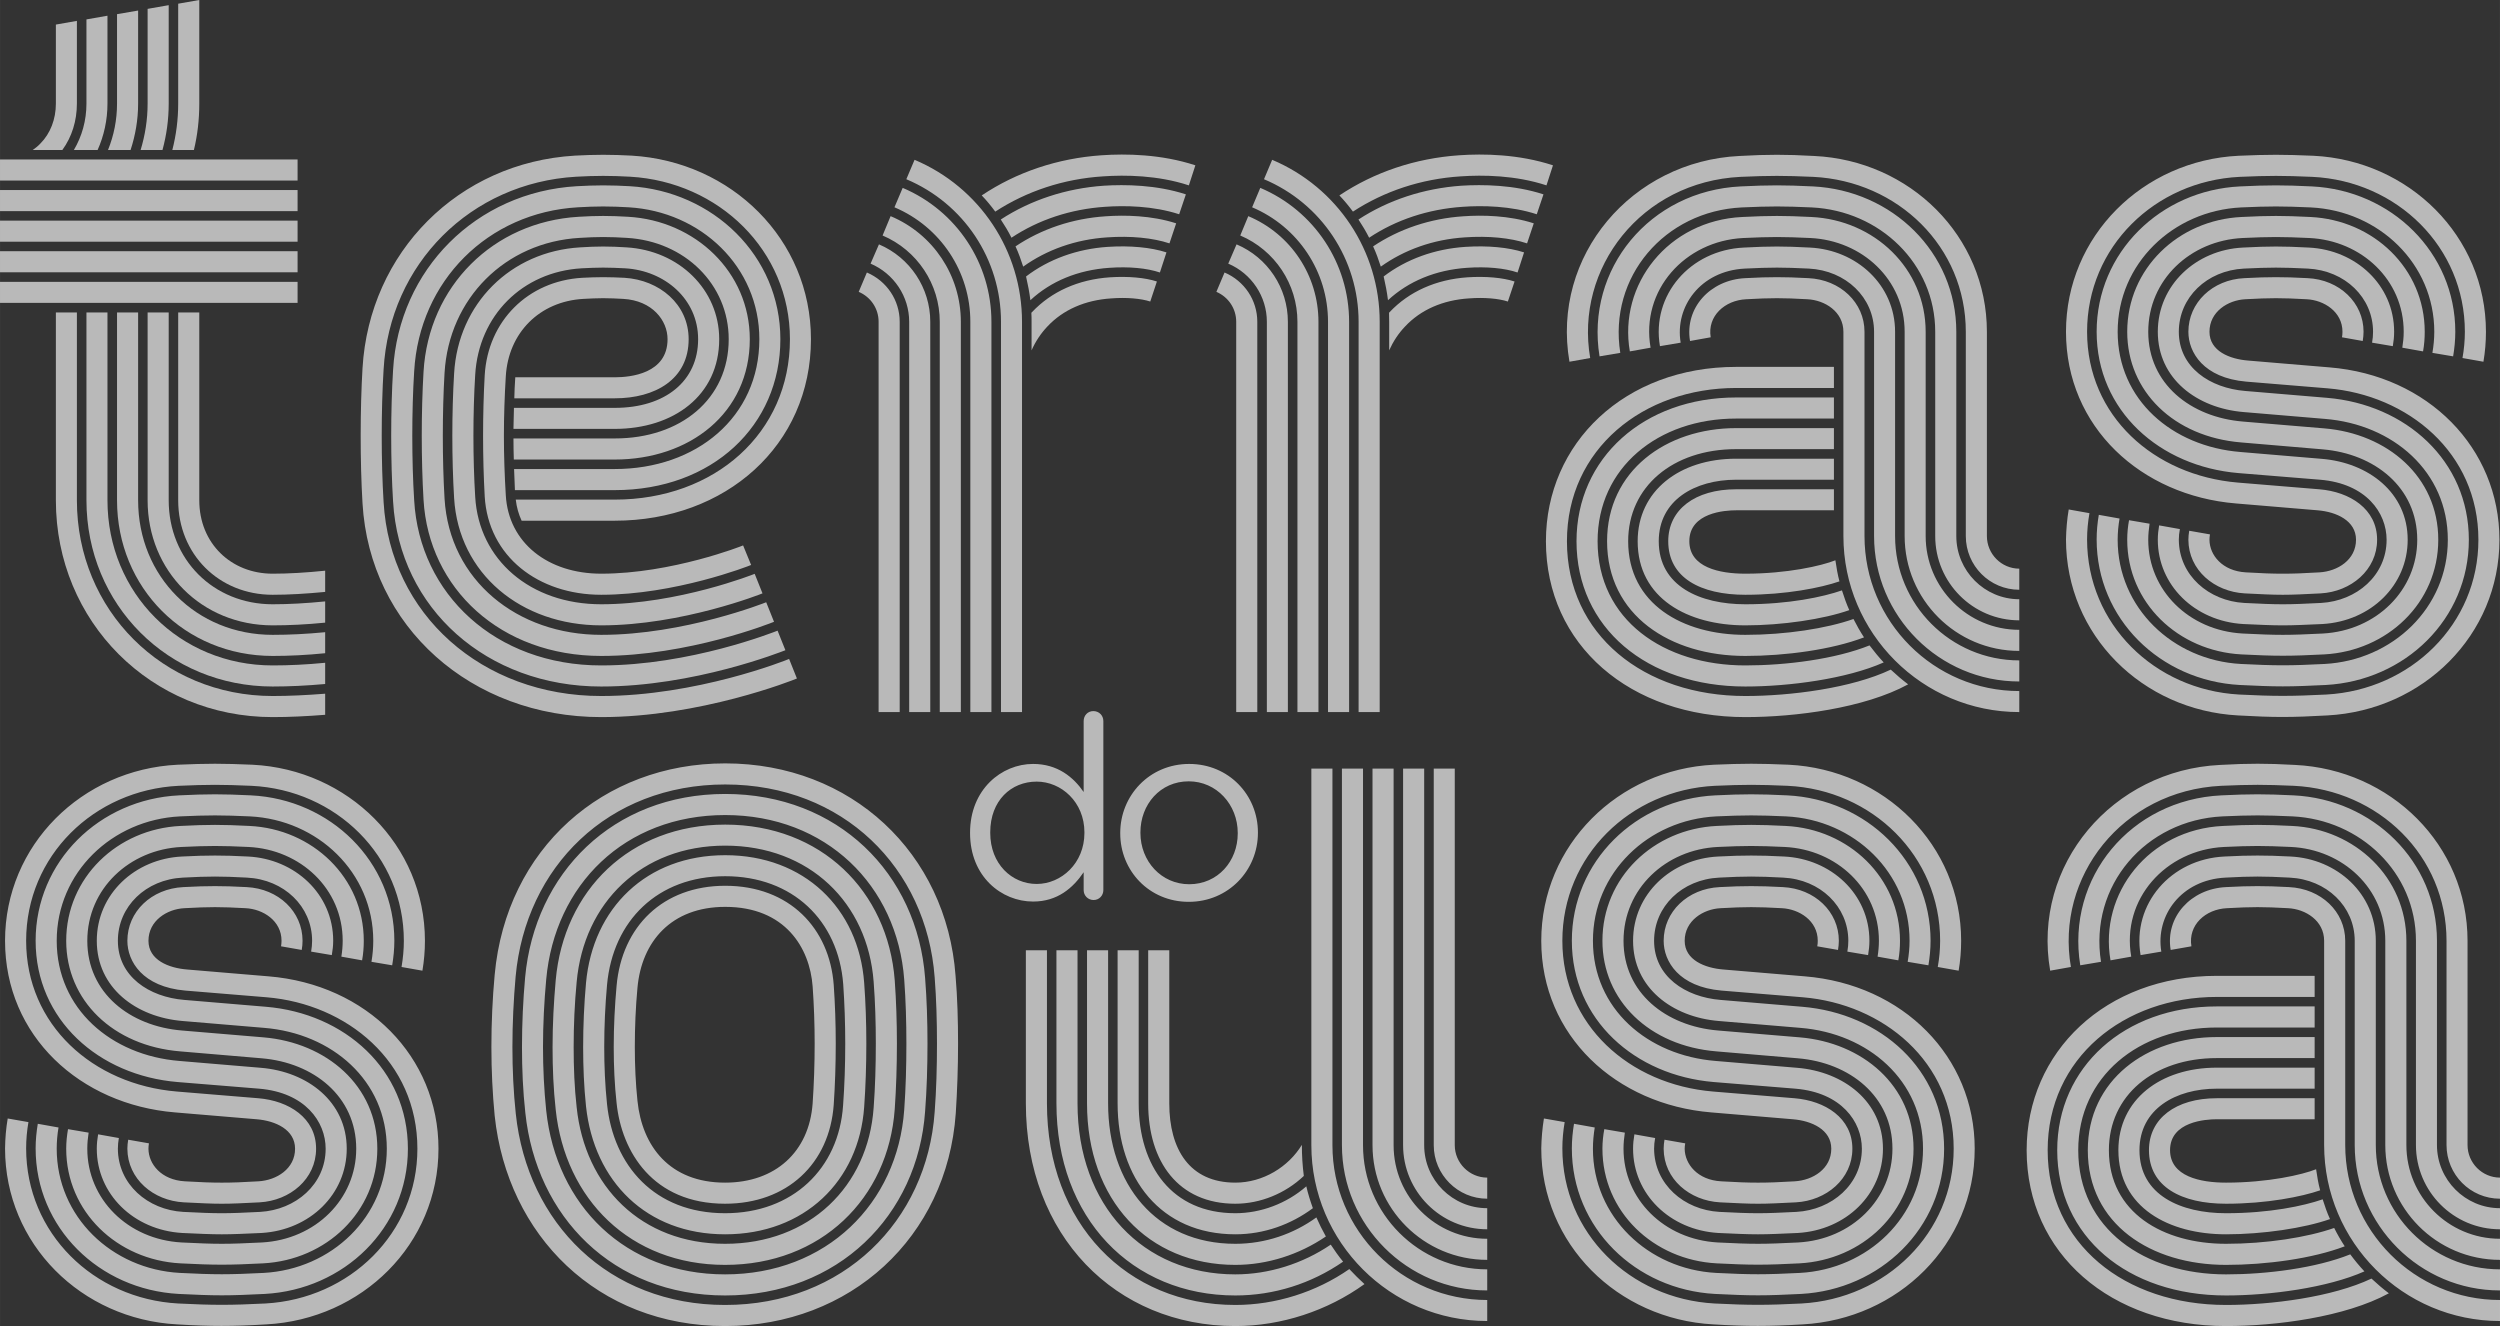 <svg xmlns="http://www.w3.org/2000/svg" xmlns:xlink="http://www.w3.org/1999/xlink" xmlns:xodm="http://www.corel.com/coreldraw/odm/2003" xml:space="preserve" width="1052px" height="558px" style="shape-rendering:geometricPrecision; text-rendering:geometricPrecision; image-rendering:optimizeQuality; fill-rule:evenodd; clip-rule:evenodd" viewBox="0 0 358.07 189.93"><rect x="0" y="0" width="358.07" height="189.93" fill="#333333" stroke="none"/> <defs> <style type="text/css"> .fil0 {fill:white;fill-opacity:0.659} .fil1 {fill:white;fill-rule:nonzero;fill-opacity:0.659} </style> </defs> <g id="Layer_x0020_1">  <g id="_2274417772144"> <path class="fil0" d="M31.77 189.91c1.94,0 3.88,-0.07 6.39,-0.22 13.67,-0.74 24.64,-11.47 24.64,-25.16 0,-13.15 -10.25,-23.54 -24.35,-24.69 -4.36,-0.35 -7.49,-0.64 -11.68,-0.98 -2.59,-0.21 -5.51,-1.34 -5.51,-4.11 0,-2.88 2.66,-4.55 5.15,-4.67 1.82,-0.1 3.09,-0.15 4.38,-0.15 1.27,0 2.56,0.05 4.38,0.15 2.49,0.12 5.15,1.79 5.15,4.67 0,0.26 -0.03,0.55 -0.07,0.79l2.96 0.52c0.08,-0.43 0.12,-0.88 0.12,-1.31 0,-4.17 -3.44,-7.47 -8.02,-7.69 -1.86,-0.1 -3.18,-0.14 -4.52,-0.14 -1.34,0 -2.68,0.04 -4.53,0.14 -4.57,0.22 -8.02,3.52 -8.02,7.69 0,2.96 2.18,6.6 8.29,7.13 4.16,0.34 7.32,0.6 11.66,0.96 11.47,0.96 21.59,9.19 21.59,21.69 0,12.09 -9.69,21.5 -21.78,22.17 -2.47,0.12 -4.36,0.19 -6.23,0.19 -1.91,0 -3.78,-0.07 -6.25,-0.19 -12.11,-0.67 -21.78,-10.08 -21.78,-22.22 0,-1.24 0.11,-2.51 0.33,-3.76l-2.97 -0.52c-0.24,1.41 -0.36,2.84 -0.38,4.28 0,13.72 10.94,24.47 24.63,25.21 2.49,0.15 4.46,0.22 6.42,0.22l0 0zm-31.05 -55.16c0,13.64 10.75,23.46 24.35,24.58l11.68 0.98c2.71,0.22 5.51,1.49 5.51,4.22 0,2.87 -2.64,4.52 -5.25,4.67 -2.29,0.14 -3.78,0.19 -5.24,0.19 -1.48,0 -2.97,-0.05 -5.29,-0.19 -3.4,-0.19 -5.2,-2.49 -5.22,-4.65 0,-0.26 0.02,-0.52 0.07,-0.79l-2.97 -0.52c-0.07,0.43 -0.12,0.86 -0.12,1.29 0.03,4.36 3.74,7.44 8.07,7.68 2.4,0.12 3.93,0.2 5.46,0.2 1.51,0 3.04,-0.08 5.41,-0.2 4.36,-0.24 8.09,-3.35 8.09,-7.68 0,-4.41 -3.9,-6.87 -8.28,-7.23 -4.33,-0.36 -7.49,-0.62 -11.66,-0.96 -12.02,-1 -21.59,-9.55 -21.59,-21.59 0,-12.17 9.72,-21.6 21.83,-22.2 2.11,-0.09 3.64,-0.14 5.22,-0.14 1.56,0 3.11,0.05 5.22,0.14 12.11,0.58 21.83,10.06 21.83,22.2 0,1.26 -0.12,2.51 -0.33,3.75l2.99 0.53c0.24,-1.41 0.36,-2.85 0.36,-4.28 0,-13.72 -11.04,-24.54 -24.71,-25.22 -2.15,-0.09 -3.76,-0.14 -5.36,-0.14 -1.6,0 -3.23,0.05 -5.36,0.14 -13.7,0.68 -24.71,11.5 -24.71,25.22zm4.38 29.73c0,11.4 9.12,20.23 20.49,20.85 2.45,0.12 4.31,0.2 6.18,0.2 1.84,0 3.71,-0.08 6.15,-0.2 11.35,-0.62 20.5,-9.43 20.5,-20.8 0,-11.33 -9.05,-19.39 -20.33,-20.33 -4.36,-0.36 -7.52,-0.62 -11.68,-0.98 -5.08,-0.41 -9.53,-3.38 -9.53,-8.47 0,-4.91 4,-8.79 9.31,-9.05 1.89,-0.1 3.23,-0.15 4.6,-0.15 1.34,0 2.7,0.05 4.57,0.15 5.32,0.26 9.34,4.14 9.34,9.05 0,0.5 -0.05,1.02 -0.14,1.55l2.96 0.5c0.12,-0.69 0.2,-1.36 0.2,-2.05 0,-6.71 -5.51,-11.74 -12.21,-12.07 -1.92,-0.1 -3.31,-0.14 -4.72,-0.14 -1.41,0 -2.8,0.04 -4.74,0.14 -6.7,0.33 -12.19,5.36 -12.19,12.07 0,6.72 5.6,10.94 12.31,11.49 4.16,0.36 7.32,0.62 11.66,0.98 9.72,0.79 17.57,7.54 17.57,17.31 0,9.74 -7.9,17.26 -17.64,17.79 -2.4,0.12 -4.19,0.19 -5.99,0.19 -1.82,0 -3.61,-0.07 -6.01,-0.19 -9.74,-0.53 -17.64,-8.05 -17.64,-17.79 0,-1.03 0.09,-2.06 0.26,-3.04l-2.97 -0.53c-0.19,1.15 -0.31,2.35 -0.31,3.52zm0 -29.73c0,11.32 9.05,19.29 20.33,20.23l11.68 0.95c6.58,0.55 9.53,4.72 9.53,8.6 0,5.1 -4.29,8.76 -9.39,9.05 -2.37,0.12 -3.95,0.19 -5.48,0.19 -1.58,0 -3.14,-0.07 -5.53,-0.19 -5.08,-0.29 -9.34,-3.95 -9.36,-9.05 0,-0.5 0.05,-1.01 0.14,-1.53l-2.97 -0.53c-0.12,0.69 -0.19,1.36 -0.19,2.06 0,6.49 5.27,11.66 12.24,12.07 2.44,0.11 4.04,0.19 5.67,0.19 1.58,0 3.19,-0.08 5.67,-0.19 6.97,-0.41 12.22,-5.58 12.22,-12.07 0,-6.73 -5.61,-11.04 -12.31,-11.59 -4.33,-0.36 -7.49,-0.62 -11.66,-0.98 -9.74,-0.79 -17.57,-7.45 -17.57,-17.21 0,-9.77 7.92,-17.34 17.67,-17.82 2.03,-0.09 3.49,-0.14 5,-0.14 1.48,0 2.97,0.05 5,0.14 9.72,0.48 17.67,8.05 17.67,17.82 0,1 -0.09,2.03 -0.26,3.01l2.97 0.5c0.19,-1.14 0.31,-2.32 0.31,-3.51 0,-11.38 -9.2,-20.28 -20.54,-20.83 -2.09,-0.1 -3.62,-0.15 -5.15,-0.15 -1.53,0 -3.09,0.05 -5.15,0.15 -11.37,0.55 -20.54,9.45 -20.54,20.83l0 0zm4.38 29.78c0,9.05 7.33,15.94 16.35,16.42 2.37,0.12 4.15,0.19 5.94,0.19 1.77,0 3.54,-0.07 5.91,-0.19 9.03,-0.48 16.36,-7.37 16.36,-16.42 0,-9.05 -7.33,-15.2 -16.31,-15.95 -4.35,-0.36 -7.52,-0.64 -11.68,-0.98 -7.47,-0.62 -13.55,-5.38 -13.55,-12.85 0,-7.47 6.06,-13.08 13.5,-13.44 1.94,-0.09 3.35,-0.14 4.79,-0.14 1.41,0 2.85,0.05 4.79,0.14 7.44,0.36 13.5,5.99 13.5,13.44 0,0.76 -0.07,1.53 -0.19,2.27l2.97 0.53c0.17,-0.94 0.24,-1.87 0.24,-2.8 0,-9.05 -7.35,-16.02 -16.38,-16.45 -1.99,-0.1 -3.47,-0.15 -4.93,-0.15 -1.46,0 -2.95,0.05 -4.93,0.15 -9.05,0.43 -16.38,7.4 -16.38,16.45 0,8.54 6.7,15.05 16.33,15.84 4.17,0.36 7.33,0.63 11.66,0.99 7.44,0.62 13.55,5.46 13.55,12.95 0,7.21 -5.82,13 -13.5,13.43 -2.49,0.12 -4.12,0.19 -5.75,0.19 -1.65,0 -3.3,-0.07 -5.77,-0.19 -7.71,-0.43 -13.5,-6.22 -13.5,-13.43 0,-0.77 0.07,-1.53 0.19,-2.3l-2.95 -0.5c-0.16,0.91 -0.26,1.87 -0.26,2.8l0 0zm94.37 25.4c17.95,0 31.79,-12.74 33.04,-30.45 0.21,-3.21 0.33,-6.61 0.33,-9.99 0,-3.3 -0.09,-6.58 -0.36,-9.74 -1.29,-17.55 -14.94,-30.41 -32.99,-30.41 -17.45,0 -31.36,12.19 -33.02,30.27 -0.31,3.35 -0.47,6.84 -0.47,10.36 0,3.33 0.16,6.66 0.47,9.84 1.82,17.14 14.71,30.12 33,30.12l0 0zm-30.46 -39.96c0,-3.4 0.17,-6.82 0.46,-10.1 1.43,-15.68 13.24,-27.51 30.02,-27.51 16.88,0 28.83,11.97 30,27.63 0.24,3.06 0.33,6.27 0.33,9.5 0,3.31 -0.09,6.64 -0.33,9.77 -1.1,15.64 -13.1,27.65 -30.02,27.65 -16.67,0 -28.33,-11.73 -29.98,-27.41 -0.33,-3.09 -0.48,-6.32 -0.48,-9.53l0 0zm1.37 0c0,3.16 0.14,6.35 0.48,9.41 1.55,14.85 12.52,26.17 28.61,26.17 16.18,0 27.6,-11.44 28.65,-26.38 0.24,-3.12 0.34,-6.4 0.34,-9.68 0,-3.18 -0.1,-6.37 -0.34,-9.41 -1.12,-14.96 -12.49,-26.36 -28.63,-26.36 -16.11,0 -27.29,11.38 -28.66,26.27 -0.29,3.23 -0.45,6.61 -0.45,9.98zm3.01 0c0,-3.25 0.17,-6.53 0.46,-9.69 1.22,-13.53 11.23,-23.54 25.64,-23.54 14.46,0 24.64,10.1 25.64,23.58 0.22,2.95 0.31,6.06 0.31,9.15 0,3.23 -0.09,6.44 -0.31,9.48 -0.96,13.43 -11.15,23.58 -25.66,23.58 -14.3,0 -24.18,-9.88 -25.62,-23.46 -0.31,-2.99 -0.46,-6.06 -0.46,-9.1zm1.37 0c0,2.99 0.12,6.01 0.45,8.96 1.34,12.81 10.66,22.24 24.26,22.24 13.74,0 23.39,-9.51 24.3,-22.32 0.21,-3.01 0.31,-6.17 0.31,-9.38 0,-3.06 -0.1,-6.13 -0.31,-9.05 -0.98,-12.81 -10.56,-22.31 -24.28,-22.31 -13.67,0 -23.13,9.43 -24.28,22.29 -0.28,3.13 -0.45,6.34 -0.45,9.57l0 0zm3.02 0c0,-3.13 0.14,-6.27 0.43,-9.31 1.03,-11.37 9.29,-19.54 21.28,-19.54 12.07,0 20.42,8.21 21.26,19.51 0.22,2.85 0.31,5.85 0.31,8.84 0,3.14 -0.09,6.22 -0.31,9.17 -0.79,11.3 -9.19,19.51 -21.28,19.51 -12.02,0 -20.07,-8.21 -21.26,-19.56 -0.32,-2.82 -0.43,-5.72 -0.43,-8.62l0 0zm1.36 0c0,2.85 0.12,5.7 0.41,8.48 1.15,10.75 8.66,18.34 19.92,18.34 11.37,0 19.17,-7.64 19.92,-18.22 0.21,-2.92 0.31,-6.01 0.31,-9.1 0,-2.95 -0.1,-5.91 -0.31,-8.72 -0.79,-10.63 -8.58,-18.26 -19.9,-18.26 -11.28,0 -18.96,7.59 -19.94,18.29 -0.27,3.02 -0.41,6.1 -0.41,9.19zm3.02 0c0,-3.01 0.14,-5.98 0.4,-8.9 0.84,-9.22 7.28,-15.57 16.93,-15.57 9.65,0 16.21,6.35 16.9,15.47 0.19,2.73 0.29,5.63 0.29,8.5 0,3.02 -0.1,6.03 -0.31,8.88 -0.62,9.03 -7.21,15.42 -16.9,15.42 -10.13,0 -16,-6.85 -16.91,-15.63 -0.28,-2.66 -0.4,-5.44 -0.4,-8.17zm1.36 0c0,2.71 0.12,5.39 0.41,8.02 0.72,6.97 5.19,14.42 15.54,14.42 8.9,0 14.96,-5.75 15.56,-14.18 0.19,-2.8 0.29,-5.77 0.29,-8.76 0,-2.85 -0.1,-5.7 -0.29,-8.4 -0.6,-8.07 -6.3,-14.2 -15.54,-14.2 -8.91,0 -14.8,5.82 -15.56,14.32 -0.26,2.87 -0.41,5.81 -0.41,8.78zm3.02 0c0,-2.82 0.12,-5.7 0.38,-8.5 0.6,-6.61 4.84,-11.58 12.57,-11.58 8.6,0 12.11,5.88 12.52,11.39 0.19,2.63 0.29,5.41 0.29,8.19 0,2.92 -0.1,5.82 -0.29,8.57 -0.5,6.94 -5.34,11.35 -12.54,11.35 -7.93,0 -11.88,-5.2 -12.55,-11.71 -0.26,-2.49 -0.38,-5.07 -0.38,-7.71zm86.01 39.96c6.58,0 13.19,-2.18 18.5,-6.01 -0.76,-0.69 -1.48,-1.41 -2.17,-2.15 -4.74,3.3 -10.56,5.14 -16.33,5.14 -15.49,0 -26.98,-11.63 -26.98,-28.87l0 -21.93 -3.02 0 0 21.93c0,18.96 12.88,31.89 30,31.89l0 0zm-25.62 -31.89c0,16.47 10.82,27.51 25.62,27.51 5.55,0 10.89,-1.7 15.44,-4.84 -0.65,-0.79 -1.22,-1.6 -1.77,-2.44 -4.02,2.73 -8.86,4.26 -13.67,4.26 -13.19,0 -22.6,-9.81 -22.6,-24.49l0 -21.93 -3.02 0 0 21.93zm4.38 0c0,13.89 8.79,23.13 21.24,23.13 4.57,0 9.14,-1.46 12.97,-4.07 -0.5,-0.89 -0.95,-1.8 -1.36,-2.73 -3.28,2.37 -7.3,3.78 -11.61,3.78 -11.35,0 -18.22,-8.52 -18.22,-20.11l0 -21.93 -3.02 0 0 21.93zm4.38 0c0,10.8 6.23,18.75 16.86,18.75 4.14,0 7.99,-1.42 11.11,-3.74 -0.36,-1 -0.7,-2.06 -0.94,-3.13 -2.82,2.46 -6.51,3.85 -10.17,3.85 -9.05,0 -13.84,-6.7 -13.84,-15.73l0 -21.93 -3.02 0 0 21.93zm4.38 0c0,8.38 4.34,14.37 12.48,14.37 3.57,0 7.16,-1.46 9.81,-3.98 -0.19,-1.51 -0.28,-2.94 -0.28,-4.45 -1.92,3.16 -5.56,5.41 -9.53,5.41 -6.56,0 -9.46,-4.79 -9.46,-11.35l0 -21.93 -3.02 0 0 21.93zm23.37 5.99c0,13.88 11.3,25.18 25.19,25.18l0 -3.01c-12.24,0 -22.17,-9.96 -22.17,-22.17l0 -53.94 -3.02 0 0 53.94zm4.38 0c0,11.46 9.34,20.8 20.81,20.8l0 -3.02c-9.82,0 -17.79,-7.99 -17.79,-17.78l0 -53.94 -3.02 0 0 53.94zm4.38 0c0,9.05 7.35,16.42 16.43,16.42l0 -3.02c-7.4,0 -13.41,-6.01 -13.41,-13.4l0 -53.94 -3.02 0 0 53.94zm4.38 0c0,6.63 5.39,12.04 12.05,12.04l0 -3.02c-4.98,0 -9.03,-4.04 -9.03,-9.02l0 -53.94 -3.02 0 0 53.94zm4.39 0c0,4.21 3.44,7.66 7.66,7.66l0 -3.02c-2.56,0 -4.65,-2.11 -4.65,-4.64l0 -53.94 -3.01 0 0 53.94zm46.45 25.88c1.94,0 3.88,-0.07 6.4,-0.22 13.67,-0.74 24.63,-11.47 24.63,-25.16 0,-13.15 -10.24,-23.54 -24.35,-24.69 -4.35,-0.35 -7.49,-0.64 -11.68,-0.98 -2.59,-0.21 -5.51,-1.34 -5.51,-4.11 0,-2.88 2.66,-4.55 5.15,-4.67 1.82,-0.1 3.09,-0.15 4.38,-0.15 1.27,0 2.56,0.05 4.38,0.15 2.49,0.12 5.15,1.79 5.15,4.67 0,0.26 -0.02,0.55 -0.07,0.79l2.97 0.52c0.07,-0.43 0.12,-0.88 0.12,-1.31 0,-4.17 -3.45,-7.47 -8.02,-7.69 -1.87,-0.1 -3.19,-0.14 -4.53,-0.14 -1.34,0 -2.68,0.04 -4.52,0.14 -4.57,0.22 -8.02,3.52 -8.02,7.69 0,2.96 2.18,6.6 8.28,7.13 4.17,0.34 7.33,0.6 11.66,0.96 11.47,0.96 21.6,9.19 21.6,21.69 0,12.09 -9.7,21.5 -21.79,22.17 -2.47,0.12 -4.36,0.19 -6.23,0.19 -1.91,0 -3.78,-0.07 -6.24,-0.19 -12.12,-0.67 -21.79,-10.08 -21.79,-22.22 0,-1.24 0.12,-2.51 0.33,-3.76l-2.97 -0.52c-0.23,1.41 -0.35,2.84 -0.38,4.28 0,13.72 10.94,24.47 24.64,25.21 2.49,0.15 4.45,0.22 6.41,0.22l0 0zm-31.05 -55.16c0,13.64 10.75,23.46 24.35,24.58l11.68 0.98c2.71,0.22 5.51,1.49 5.51,4.22 0,2.87 -2.63,4.52 -5.24,4.67 -2.3,0.14 -3.79,0.19 -5.25,0.19 -1.48,0 -2.96,-0.05 -5.29,-0.19 -3.4,-0.19 -5.19,-2.49 -5.22,-4.65 0,-0.26 0.03,-0.52 0.08,-0.79l-2.97 -0.52c-0.07,0.43 -0.12,0.86 -0.12,1.29 0.02,4.36 3.73,7.44 8.07,7.68 2.39,0.12 3.92,0.2 5.45,0.2 1.51,0 3.04,-0.08 5.42,-0.2 4.35,-0.24 8.09,-3.35 8.09,-7.68 0,-4.41 -3.91,-6.87 -8.29,-7.23 -4.33,-0.36 -7.49,-0.62 -11.66,-0.96 -12.01,-1 -21.59,-9.55 -21.59,-21.59 0,-12.17 9.72,-21.6 21.83,-22.2 2.11,-0.09 3.64,-0.14 5.22,-0.14 1.56,0 3.12,0.05 5.22,0.14 12.12,0.58 21.84,10.06 21.84,22.2 0,1.26 -0.12,2.51 -0.34,3.75l2.99 0.53c0.24,-1.41 0.36,-2.85 0.36,-4.28 0,-13.72 -11.03,-24.54 -24.7,-25.22 -2.16,-0.09 -3.76,-0.14 -5.37,-0.14 -1.6,0 -3.23,0.05 -5.36,0.14 -13.69,0.68 -24.71,11.5 -24.71,25.22zm4.38 29.73c0,11.4 9.13,20.23 20.5,20.85 2.44,0.12 4.31,0.2 6.17,0.2 1.85,0 3.72,-0.08 6.16,-0.2 11.35,-0.62 20.49,-9.43 20.49,-20.8 0,-11.33 -9.05,-19.39 -20.32,-20.33 -4.36,-0.36 -7.52,-0.62 -11.69,-0.98 -5.07,-0.41 -9.53,-3.38 -9.53,-8.47 0,-4.91 4,-8.79 9.32,-9.05 1.89,-0.1 3.23,-0.15 4.59,-0.15 1.34,0 2.71,0.05 4.58,0.15 5.31,0.26 9.33,4.14 9.33,9.05 0,0.5 -0.04,1.02 -0.14,1.55l2.97 0.5c0.12,-0.69 0.19,-1.36 0.19,-2.05 0,-6.71 -5.51,-11.74 -12.21,-12.07 -1.92,-0.1 -3.3,-0.14 -4.72,-0.14 -1.41,0 -2.8,0.04 -4.74,0.14 -6.7,0.33 -12.18,5.36 -12.18,12.07 0,6.72 5.6,10.94 12.3,11.49 4.17,0.36 7.33,0.62 11.66,0.98 9.72,0.79 17.57,7.54 17.57,17.31 0,9.74 -7.9,17.26 -17.64,17.79 -2.39,0.12 -4.19,0.19 -5.99,0.19 -1.82,0 -3.61,-0.07 -6.01,-0.19 -9.74,-0.53 -17.64,-8.05 -17.64,-17.79 0,-1.03 0.1,-2.06 0.26,-3.04l-2.97 -0.53c-0.19,1.15 -0.31,2.35 -0.31,3.52zm0 -29.73c0,11.32 9.05,19.29 20.33,20.23l11.68 0.95c6.59,0.55 9.53,4.72 9.53,8.6 0,5.1 -4.28,8.76 -9.38,9.05 -2.37,0.12 -3.95,0.19 -5.49,0.19 -1.58,0 -3.13,-0.07 -5.53,-0.19 -5.07,-0.29 -9.33,-3.95 -9.36,-9.05 0,-0.5 0.05,-1.01 0.15,-1.53l-2.97 -0.53c-0.12,0.69 -0.19,1.36 -0.19,2.06 0,6.49 5.26,11.66 12.23,12.07 2.44,0.11 4.05,0.19 5.67,0.19 1.58,0 3.19,-0.08 5.68,-0.19 6.97,-0.41 12.21,-5.58 12.21,-12.07 0,-6.73 -5.6,-11.04 -12.31,-11.59 -4.33,-0.36 -7.49,-0.62 -11.66,-0.98 -9.74,-0.79 -17.57,-7.45 -17.57,-17.21 0,-9.77 7.92,-17.34 17.67,-17.82 2.03,-0.09 3.49,-0.14 5,-0.14 1.49,0 2.97,0.05 5.01,0.14 9.72,0.48 17.67,8.05 17.67,17.82 0,1 -0.1,2.03 -0.27,3.01l2.97 0.5c0.19,-1.14 0.31,-2.32 0.31,-3.51 0,-11.38 -9.19,-20.28 -20.54,-20.83 -2.08,-0.1 -3.62,-0.15 -5.15,-0.15 -1.53,0 -3.09,0.05 -5.14,0.15 -11.38,0.55 -20.55,9.45 -20.55,20.83l0 0zm4.38 29.78c0,9.05 7.33,15.94 16.36,16.42 2.37,0.12 4.14,0.19 5.93,0.19 1.78,0 3.55,-0.07 5.92,-0.19 9.02,-0.48 16.35,-7.37 16.35,-16.42 0,-9.05 -7.33,-15.2 -16.3,-15.95 -4.36,-0.36 -7.52,-0.64 -11.69,-0.98 -7.47,-0.62 -13.55,-5.38 -13.55,-12.85 0,-7.47 6.06,-13.08 13.5,-13.44 1.94,-0.09 3.36,-0.14 4.79,-0.14 1.42,0 2.85,0.05 4.79,0.14 7.45,0.36 13.5,5.99 13.5,13.44 0,0.76 -0.07,1.53 -0.19,2.27l2.97 0.53c0.17,-0.94 0.24,-1.87 0.24,-2.8 0,-9.05 -7.35,-16.02 -16.38,-16.45 -1.98,-0.1 -3.47,-0.15 -4.93,-0.15 -1.46,0 -2.94,0.05 -4.93,0.15 -9.05,0.43 -16.38,7.4 -16.38,16.45 0,8.54 6.71,15.05 16.33,15.84 4.17,0.36 7.33,0.63 11.66,0.99 7.45,0.62 13.55,5.46 13.55,12.95 0,7.21 -5.81,13 -13.5,13.43 -2.49,0.12 -4.12,0.19 -5.75,0.19 -1.65,0 -3.3,-0.07 -5.77,-0.19 -7.7,-0.43 -13.5,-6.22 -13.5,-13.43 0,-0.77 0.07,-1.53 0.19,-2.3l-2.94 -0.5c-0.17,0.91 -0.27,1.87 -0.27,2.8l0 0zm128.56 7.16l0 -3.02c-2.56,0 -4.65,-2.11 -4.65,-4.67l0 -29.25c0,-13.72 -11.03,-24.54 -24.73,-25.19 -2.13,-0.12 -3.73,-0.17 -5.34,-0.17 -1.6,0 -3.23,0.05 -5.36,0.17 -15.39,0.74 -26.98,14.27 -24.35,29.47l2.97 -0.53c-2.23,-12.88 7.33,-25.25 21.52,-25.95 2.11,-0.09 3.64,-0.14 5.22,-0.14 1.56,0 3.12,0.05 5.2,0.14 12.14,0.6 21.86,10.03 21.86,22.2l0 29.25c0,4.24 3.42,7.69 7.66,7.69zm-67.8 -6.95c0,14.87 12.09,25.19 28.56,25.19 7.13,0 17.04,-1.27 23.32,-4.69 -0.86,-0.65 -1.7,-1.37 -2.49,-2.11 -5.6,2.66 -14.37,3.78 -20.83,3.78 -14.53,0 -25.55,-8.78 -25.55,-22.17 0,-13.21 10.94,-21.95 24.23,-21.95l14.01 0 0 -3.02 -14.01 0c-15.94,0 -27.24,10.9 -27.24,24.97l0 0zm4.38 0c0,12.38 10.08,20.81 24.18,20.81 6.29,0 14.53,-1.1 19.82,-3.45 -0.72,-0.76 -1.39,-1.58 -2.03,-2.44 -4.86,1.96 -11.93,2.87 -17.79,2.87 -11.64,0 -21.17,-6.49 -21.17,-17.79 0,-10.53 8.67,-17.57 19.85,-17.57l14.01 0 0 -3.02 -14.01 0c-13.19,0 -22.86,8.67 -22.86,20.59l0 0zm3.3 -26.48l2.97 -0.5c-1.72,-10.92 6.39,-20.3 17.41,-20.83 2.03,-0.09 3.51,-0.14 5.02,-0.14 1.49,0 2.97,0.05 5.01,0.14 9.72,0.48 17.67,8.05 17.67,17.82l0 29.25c0,6.66 5.38,12.07 12.04,12.07l0 -3.02c-4.98,0 -9.03,-4.07 -9.03,-9.05l0 -29.25c0,-11.38 -9.19,-20.28 -20.54,-20.83 -2.08,-0.1 -3.61,-0.15 -5.15,-0.15 -1.53,0 -3.09,0.05 -5.17,0.15 -13,0.62 -22.26,11.8 -20.23,24.34l0 0zm1.08 26.48c0,10.63 9.07,16.43 19.8,16.43 5.77,0 12.42,-0.91 17,-2.66 -0.55,-0.84 -1.06,-1.72 -1.51,-2.63 -3.86,1.36 -9.75,2.27 -15.49,2.27 -8.98,0 -16.78,-4.43 -16.78,-13.41 0,-7.8 6.39,-13.19 15.46,-13.19l14.01 0 0 -3.01 -14.01 0c-10.05,0 -18.48,6.15 -18.48,16.2zm3.25 -27.19l2.97 -0.53c-1.43,-8.24 4.94,-15.3 13.29,-15.71 1.96,-0.09 3.38,-0.14 4.81,-0.14 1.42,0 2.83,0.05 4.79,0.14 7.42,0.36 13.5,5.97 13.5,13.44l0 29.25c0,9.08 7.35,16.45 16.43,16.45l0 -3.02c-7.4,0 -13.41,-6.03 -13.41,-13.43l0 -29.25c0,-9.05 -7.35,-16.02 -16.37,-16.45 -2.02,-0.1 -3.48,-0.15 -4.94,-0.15 -1.48,0 -2.94,0.05 -4.95,0.15 -10.63,0.5 -17.77,9.67 -16.12,19.25l0 0zm1.13 27.19c0,8.22 7.23,12.05 15.42,12.05 5.24,0 11.18,-0.87 14.89,-2.18 -0.41,-0.89 -0.74,-1.85 -1.05,-2.83 -2.71,0.94 -7.59,1.99 -13.84,1.99 -6.44,0 -12.4,-2.56 -12.4,-9.03 0,-5.89 5.19,-8.81 11.08,-8.81l14.01 0 0 -3.01 -14.01 0c-8.11,0 -14.1,4.62 -14.1,11.82l0 0zm3.18 -27.94l2.97 -0.5c-0.86,-5.15 2.85,-10.29 9.2,-10.6 1.86,-0.1 3.23,-0.15 4.59,-0.15 1.34,0 2.71,0.05 4.58,0.15 5.31,0.26 9.33,4.14 9.33,9.05l0 29.25c0,11.47 9.34,20.83 20.81,20.83l0 -3.02c-9.82,0 -17.79,-7.99 -17.79,-17.81l0 -29.25c0,-6.71 -5.51,-11.74 -12.21,-12.07 -1.92,-0.1 -3.33,-0.14 -4.72,-0.14 -1.41,0 -2.82,0.04 -4.74,0.14 -7.68,0.36 -13.26,6.8 -12.02,14.12zm1.2 27.94c0,5.25 4.65,7.67 11.04,7.67 5.84,0 10.84,-1.01 13.48,-1.92 -0.27,-0.98 -0.43,-1.99 -0.58,-3.02 -1.98,0.79 -6.89,1.92 -12.9,1.92 -3.69,0 -8.02,-0.89 -8.02,-4.65 0,-4.11 5.12,-4.43 6.7,-4.43l14.01 0 0 -3.01 -14.01 0c-5.89,0 -9.72,2.92 -9.72,7.44zm3.11 -28.68l2.97 -0.52c-0.5,-3.05 2.01,-5.32 5.1,-5.46 1.8,-0.1 3.09,-0.15 4.38,-0.15 1.27,0 2.57,0.05 4.36,0.15 2.51,0.12 5.17,1.79 5.17,4.67l0 29.25c0,13.91 11.3,25.21 25.19,25.21l0 -3.01c-12.24,0 -22.17,-9.96 -22.17,-22.2l0 -29.25c0,-4.17 -3.45,-7.47 -8.05,-7.69 -1.84,-0.1 -3.16,-0.14 -4.5,-0.14 -1.34,0 -2.68,0.04 -4.52,0.14 -5.05,0.24 -8.72,4.29 -7.93,9z"></path> <path class="fil1" d="M25.52 71.66c0,7.71 5.82,13.53 13.53,13.53 2.3,0 4.81,-0.15 7.52,-0.41l0 -3.04c-2.71,0.28 -5.25,0.43 -7.52,0.43 -5.94,0 -10.51,-4.34 -10.51,-10.51l0 -26.91 -3.02 0 0 26.91z"></path> <path class="fil1" d="M24.68 21.48l3.09 0c0.51,-2.11 0.77,-4.34 0.77,-6.64l0 -14.84 -3.02 0.53 0 14.31c0,2.28 -0.29,4.51 -0.84,6.64z"></path> <path class="fil1" d="M21.14 71.66c0,10.13 7.76,17.91 17.91,17.91 2.3,0 4.84,-0.12 7.52,-0.39l0 -3.04c-2.71,0.27 -5.22,0.41 -7.52,0.41 -8.5,0 -14.89,-6.42 -14.89,-14.89l0 -26.91 -3.02 0 0 26.91z"></path> <path class="fil1" d="M20.14 21.48l3.13 0c0.58,-2.13 0.89,-4.34 0.89,-6.64l0 -14.1 -3.02 0.53 0 13.57c0,2.3 -0.36,4.53 -1,6.64z"></path> <path class="fil1" d="M16.76 71.66c0,12.54 9.72,22.29 22.29,22.29 2.32,0 4.86,-0.12 7.52,-0.39l0 -3.01c-2.68,0.26 -5.2,0.38 -7.52,0.38 -10.92,0 -19.27,-8.35 -19.27,-19.27l0 -26.91 -3.02 0 0 26.91z"></path> <path class="fil1" d="M15.47 21.48l3.23 0c0.69,-2.09 1.08,-4.34 1.08,-6.64l0 -13.33 -3.02 0.52 0 12.81c0,2.35 -0.46,4.58 -1.29,6.64z"></path> <path class="fil1" d="M12.38 71.66c0,14.96 11.71,26.67 26.67,26.67 2.35,0 4.86,-0.12 7.52,-0.36l0 -3.04c-2.66,0.26 -5.17,0.38 -7.52,0.38 -13.31,0 -23.66,-10.36 -23.66,-23.65l0 -26.91 -3.01 0 0 26.91z"></path> <path class="fil1" d="M10.58 21.48l3.4 0c0.91,-2.04 1.41,-4.29 1.41,-6.64l0 -12.59 -3.01 0.53 0 12.06c0,2.42 -0.65,4.7 -1.8,6.64z"></path> <path class="fil1" d="M4.69 21.48l4.24 0c1.36,-1.87 2.08,-4.17 2.08,-6.64l0 -11.85 -3.01 0.53 0 11.32c0,2.23 -0.79,4.29 -2.23,5.73 -0.34,0.36 -0.69,0.64 -1.08,0.91l0 0z"></path> <polygon class="fil1" points="0,25.86 42.62,25.86 42.62,22.84 0,22.84 "></polygon> <polygon class="fil1" points="0,30.24 42.62,30.24 42.62,27.22 0,27.22 "></polygon> <polygon class="fil1" points="0,34.62 42.62,34.62 42.62,31.6 0,31.6 "></polygon> <polygon class="fil1" points="0,39 42.62,39 42.62,35.98 0,35.98 "></polygon> <polygon class="fil1" points="0,43.38 42.62,43.38 42.62,40.37 0,40.37 "></polygon> <path class="fil1" d="M39.05 102.71c2.35,0 4.88,-0.12 7.52,-0.33l0 -3.02c-2.66,0.21 -5.17,0.33 -7.52,0.33 -15.73,0 -28.04,-12.3 -28.04,-28.03l0 -26.91 -3.01 0 0 26.91c0,17.38 13.64,31.05 31.05,31.05l0 0z"></path> <path class="fil1" d="M86.11 102.71c14.17,0 27.48,-5.29 28.03,-5.53l-1.12 -2.8c-0.55,0.24 -13.31,5.31 -26.91,5.31 -17.1,0 -30.24,-11.73 -31.17,-27.77 -0.36,-5.82 -0.36,-13.19 0,-19.01 0.86,-15.11 12.47,-26.72 27.58,-27.6 1.29,-0.07 2.58,-0.12 3.87,-0.12 1.3,0 2.61,0.05 3.88,0.12 12.69,0.74 22.87,10.58 22.87,23.27 0,13.45 -10.78,22.98 -25.09,22.98l-14.18 0c0.12,1.08 0.41,2.09 0.84,3.02l13.34 0c15.87,0 28.1,-10.77 28.1,-26 0,-14.29 -11.39,-25.45 -25.69,-26.29 -1.34,-0.07 -2.7,-0.12 -4.07,-0.12 -1.34,0 -2.68,0.05 -4.04,0.12 -16.66,0.98 -29.45,13.79 -30.43,30.45 -0.34,5.75 -0.36,13.36 0,19.35 1.03,17.69 15.56,30.62 34.19,30.62l0 0zm-29.81 -30.86c0.89,15.32 13.43,26.48 29.81,26.48 13.33,0 25.85,-5 26.38,-5.2l-1.12 -2.8c-0.51,0.19 -12.5,4.98 -25.26,4.98 -15.16,0 -26.03,-10.24 -26.79,-23.65 -0.36,-5.65 -0.36,-12.83 0,-18.48 0.74,-12.93 10.55,-22.75 23.46,-23.49 1.22,-0.07 2.42,-0.12 3.61,-0.12 1.23,0 2.45,0.05 3.64,0.12 10.35,0.6 18.73,8.52 18.73,18.89 0,11.18 -9.03,18.6 -20.71,18.6l-14.42 0c0.03,1.01 0.08,2.01 0.12,3.02l14.3 0c13.98,0 23.72,-9.24 23.72,-21.62 0,-11.95 -9.65,-21.21 -21.57,-21.91 -1.24,-0.07 -2.51,-0.12 -3.81,-0.12 -1.24,0 -2.51,0.05 -3.78,0.12 -14.41,0.84 -25.47,11.92 -26.31,26.31 -0.36,5.8 -0.36,13.08 0,18.87l0 0zm4.36 -0.26c0.74,12.71 11.06,22.36 25.45,22.36 12.5,0 24.25,-4.69 24.75,-4.89l-1.12 -2.8c-0.12,0.05 -11.73,4.67 -23.63,4.67 -12.02,0 -21.74,-7.8 -22.44,-19.51 -0.33,-5.6 -0.33,-12.38 0,-18.01 0.63,-10.67 8.69,-18.74 19.37,-19.34 1.13,-0.07 2.25,-0.12 3.35,-0.12 1.15,0 2.28,0.05 3.38,0.12 8.33,0.48 14.6,6.7 14.6,14.51 0,8.57 -6.87,14.22 -16.32,14.22l-14.51 0c0,1.01 0.02,2.01 0.05,3.02l14.46 0c10.67,0 19.34,-6.61 19.34,-17.24 0,-9.63 -7.83,-16.98 -17.43,-17.53 -1.2,-0.07 -2.37,-0.12 -3.57,-0.12 -1.17,0 -2.34,0.05 -3.51,0.12 -12.24,0.72 -21.5,9.96 -22.22,22.2 -0.34,5.74 -0.34,12.59 0,18.34l0 0zm4.38 -0.24c0.65,10.82 9.58,18.22 21.07,18.22 11.61,0 22.98,-4.53 23.1,-4.58l-1.12 -2.8c-0.1,0.05 -10.99,4.36 -21.98,4.36 -10.15,0 -17.53,-6.37 -18.05,-15.39 -0.34,-5.49 -0.34,-12 0,-17.48 0.5,-8.48 6.75,-14.75 15.25,-15.25 1.03,-0.05 2.06,-0.1 3.08,-0.1 1.06,0 2.09,0.05 3.14,0.1 5.7,0.33 10.46,4.43 10.46,10.15 0,5.98 -4.69,9.84 -11.94,9.84l-14.44 0c-0.02,1 -0.05,2.01 -0.07,3.01l14.51 0c8.42,0 14.96,-4.78 14.96,-12.85 0,-7.06 -5.72,-12.71 -13.31,-13.15 -1.1,-0.07 -2.18,-0.12 -3.31,-0.12 -1.07,0 -2.17,0.05 -3.28,0.12 -9.98,0.58 -17.5,8.07 -18.07,18.06 -0.34,5.6 -0.34,12.25 0,17.86l0 0zm4.38 -0.27c0.5,8.65 7.71,14.11 16.69,14.11 10.56,0 21.09,-4.1 21.47,-4.27l-1.15 -2.8c-0.07,0.05 -10.22,4.05 -20.32,4.05 -7.64,0 -13.29,-4.43 -13.67,-11.25 -0.17,-2.83 -0.27,-5.65 -0.27,-8.48 0,-2.85 0.1,-5.7 0.27,-8.52 0.36,-6.25 4.83,-10.75 11.11,-11.11 0.95,-0.05 1.91,-0.1 2.84,-0.1 0.99,0 1.92,0.05 2.88,0.1 4.16,0.24 6.34,3.09 6.34,5.77 0,4.93 -5.29,5.46 -7.56,5.46l-14.25 0c-0.07,1 -0.12,2.01 -0.14,3.01l14.39 0c5.77,0 10.58,-2.7 10.58,-8.47 0,-5.01 -4.19,-8.48 -9.19,-8.79 -1.01,-0.05 -2.02,-0.09 -3.05,-0.09 -1,0 -2.01,0.04 -3.01,0.09 -7.78,0.46 -13.51,6.2 -13.96,13.96 -0.31,5.55 -0.31,11.78 0,17.33l0 0z"></path> <path class="fil1" d="M143.37 46.09l0 55.9 3.01 0 0 -55.9c0,-10.13 -6.03,-19.25 -15.39,-23.2l-1.18 2.78c8.24,3.47 13.56,11.49 13.56,20.42zm-20.38 -4.29c1.75,0.75 2.85,2.42 2.85,4.29l0 55.9 3.02 0 0 -55.9c0,-3.09 -1.85,-5.84 -4.7,-7.06l-1.17 2.77zm1.7 -4.04c3.35,1.43 5.53,4.71 5.53,8.33l0 55.9 3.02 0 0 -55.9c0,-4.84 -2.9,-9.2 -7.35,-11.09l-1.2 2.76zm1.72 -4.03c4.96,2.11 8.19,6.97 8.19,12.36l0 55.9 3.02 0 0 -55.9c0,-6.61 -3.95,-12.57 -10.06,-15.13l-1.15 2.77zm1.7 -4.04c6.61,2.8 10.87,9.24 10.87,16.4l0 55.9 3.02 0 0 -55.9c0,-8.36 -4.98,-15.9 -12.71,-19.18l-1.18 2.78zm12.5 -1.7c0.7,0.72 1.34,1.51 1.94,2.32 4.48,-2.92 9.77,-4.69 15.44,-5.05 3.16,-0.22 7.86,-0.17 12.29,1.29l0.93 -2.87c-4.88,-1.61 -9.98,-1.68 -13.43,-1.44 -6.3,0.43 -12.19,2.42 -17.17,5.75zm2.73 3.45c0.55,0.83 1.08,1.7 1.53,2.61 3.86,-2.57 8.48,-4.1 13.41,-4.43 2.78,-0.2 6.87,-0.15 10.61,1.07l0.96 -2.85c-4.22,-1.38 -8.74,-1.43 -11.76,-1.24 -5.41,0.38 -10.49,2.06 -14.75,4.84zm2.11 3.85c0.43,0.93 0.79,1.92 1.1,2.9 3.38,-2.42 7.52,-3.9 12.02,-4.19 3.37,-0.24 6.56,0.07 8.93,0.86l0.96 -2.87c-3.55,-1.15 -7.43,-1.2 -10.08,-1.01 -4.77,0.31 -9.22,1.82 -12.93,4.31zm1.51 4.31c0.26,1.13 0.48,2.25 0.62,3.4 2.94,-2.73 6.82,-4.33 11.3,-4.64 2.78,-0.2 5.41,0.04 7.25,0.67l0.94 -2.88c-2.23,-0.72 -5.2,-1 -8.41,-0.79 -4.4,0.29 -8.47,1.77 -11.7,4.24zm0.76 5.2c0.03,0.43 0.03,0.86 0.03,1.29l0 4.09c0.57,-1.29 1.34,-2.44 2.27,-3.42 2.25,-2.4 5.41,-3.78 9.15,-4.02 2.2,-0.17 4.28,0.02 5.58,0.45l0.95 -2.87c-1.67,-0.55 -4.11,-0.77 -6.72,-0.6 -4.53,0.31 -8.38,2.04 -11.16,4.98 -0.02,0.02 -0.07,0.07 -0.1,0.1z"></path> <path class="fil1" d="M194.59 46.09l0 55.9 3.02 0 0 -55.9c0,-10.13 -6.04,-19.25 -15.4,-23.2l-1.17 2.78c8.24,3.47 13.55,11.49 13.55,20.42zm-20.37 -4.29c1.74,0.75 2.84,2.42 2.84,4.29l0 55.9 3.02 0 0 -55.9c0,-3.09 -1.84,-5.84 -4.69,-7.06l-1.17 2.77zm1.7 -4.04c3.35,1.43 5.53,4.71 5.53,8.33l0 55.9 3.01 0 0 -55.9c0,-4.84 -2.89,-9.2 -7.35,-11.09l-1.19 2.76zm1.72 -4.03c4.96,2.11 8.19,6.97 8.19,12.36l0 55.9 3.01 0 0 -55.9c0,-6.61 -3.95,-12.57 -10.05,-15.13l-1.15 2.77zm1.7 -4.04c6.61,2.8 10.87,9.24 10.87,16.4l0 55.9 3.02 0 0 -55.9c0,-8.36 -4.98,-15.9 -12.72,-19.18l-1.17 2.78zm12.5 -1.7c0.69,0.72 1.34,1.51 1.94,2.32 4.47,-2.92 9.76,-4.69 15.44,-5.05 3.16,-0.22 7.85,-0.17 12.28,1.29l0.93 -2.87c-4.88,-1.61 -9.98,-1.68 -13.43,-1.44 -6.29,0.43 -12.18,2.42 -17.16,5.75zm2.73 3.45c0.55,0.83 1.07,1.7 1.53,2.61 3.85,-2.57 8.47,-4.1 13.41,-4.43 2.77,-0.2 6.87,-0.15 10.6,1.07l0.96 -2.85c-4.21,-1.38 -8.74,-1.43 -11.76,-1.24 -5.41,0.38 -10.48,2.06 -14.74,4.84zm2.1 3.85c0.43,0.93 0.79,1.92 1.1,2.9 3.38,-2.42 7.52,-3.9 12.02,-4.19 3.38,-0.24 6.56,0.07 8.93,0.86l0.96 -2.87c-3.54,-1.15 -7.42,-1.2 -10.08,-1.01 -4.76,0.31 -9.22,1.82 -12.93,4.31zm1.51 4.31c0.26,1.13 0.48,2.25 0.62,3.4 2.95,-2.73 6.83,-4.33 11.3,-4.64 2.78,-0.2 5.42,0.04 7.26,0.67l0.93 -2.88c-2.22,-0.72 -5.19,-1 -8.4,-0.79 -4.41,0.29 -8.48,1.77 -11.71,4.24zm0.77 5.2c0.02,0.43 0.02,0.86 0.02,1.29l0 4.09c0.58,-1.29 1.34,-2.44 2.28,-3.42 2.25,-2.4 5.41,-3.78 9.14,-4.02 2.2,-0.17 4.29,0.02 5.58,0.45l0.96 -2.87c-1.68,-0.55 -4.12,-0.77 -6.73,-0.6 -4.52,0.31 -8.38,2.04 -11.16,4.98 -0.02,0.02 -0.07,0.07 -0.09,0.1z"></path> <path class="fil1" d="M289.22 84.47l0 -3.02c-2.56,0 -4.64,-2.11 -4.64,-4.67l0 -29.26c0,-13.71 -11.04,-24.54 -24.74,-25.18 -2.13,-0.12 -3.73,-0.17 -5.33,-0.17 -1.61,0 -3.24,0.05 -5.37,0.17 -15.39,0.74 -26.98,14.27 -24.35,29.47l2.97 -0.53c-2.22,-12.88 7.33,-25.25 21.53,-25.95 2.1,-0.09 3.64,-0.14 5.22,-0.14 1.55,0 3.11,0.05 5.19,0.14 12.14,0.6 21.86,10.03 21.86,22.19l0 29.26c0,4.24 3.42,7.69 7.66,7.69zm-67.8 -6.95c0,14.87 12.09,25.19 28.56,25.19 7.14,0 17.05,-1.27 23.32,-4.69 -0.86,-0.65 -1.7,-1.37 -2.49,-2.11 -5.6,2.66 -14.37,3.78 -20.83,3.78 -14.53,0 -25.55,-8.78 -25.55,-22.17 0,-13.21 10.95,-21.95 24.23,-21.95l14.01 0 0 -3.02 -14.01 0c-15.94,0 -27.24,10.9 -27.24,24.97l0 0zm4.38 0c0,12.38 10.08,20.81 24.18,20.81 6.3,0 14.53,-1.1 19.82,-3.45 -0.71,-0.76 -1.38,-1.58 -2.03,-2.44 -4.86,1.96 -11.92,2.87 -17.79,2.87 -11.64,0 -21.16,-6.49 -21.16,-17.79 0,-10.53 8.66,-17.57 19.84,-17.57l14.01 0 0 -3.02 -14.01 0c-13.19,0 -22.86,8.67 -22.86,20.59l0 0zm3.3 -26.48l2.97 -0.5c-1.72,-10.92 6.39,-20.3 17.41,-20.83 2.03,-0.09 3.52,-0.14 5.03,-0.14 1.48,0 2.96,0.05 5,0.14 9.72,0.48 17.67,8.05 17.67,17.81l0 29.26c0,6.66 5.39,12.07 12.04,12.07l0 -3.02c-4.98,0 -9.02,-4.07 -9.02,-9.05l0 -29.26c0,-11.37 -9.2,-20.27 -20.55,-20.82 -2.08,-0.1 -3.61,-0.15 -5.14,-0.15 -1.54,0 -3.09,0.05 -5.18,0.15 -13,0.62 -22.26,11.8 -20.23,24.34l0 0zm1.08 26.48c0,10.63 9.07,16.43 19.8,16.43 5.77,0 12.43,-0.91 17,-2.66 -0.55,-0.84 -1.05,-1.72 -1.51,-2.63 -3.85,1.36 -9.74,2.27 -15.49,2.27 -8.98,0 -16.78,-4.43 -16.78,-13.41 0,-7.8 6.39,-13.19 15.46,-13.19l14.01 0 0 -3.01 -14.01 0c-10.05,0 -18.48,6.15 -18.48,16.2zm3.26 -27.19l2.97 -0.53c-1.44,-8.24 4.93,-15.3 13.28,-15.71 1.97,-0.09 3.38,-0.14 4.82,-0.14 1.41,0 2.82,0.05 4.78,0.14 7.43,0.36 13.51,5.96 13.51,13.43l0 29.26c0,9.08 7.35,16.45 16.42,16.45l0 -3.02c-7.4,0 -13.41,-6.03 -13.41,-13.43l0 -29.26c0,-9.05 -7.35,-16.01 -16.37,-16.44 -2.01,-0.1 -3.47,-0.15 -4.93,-0.15 -1.49,0 -2.95,0.05 -4.96,0.15 -10.63,0.5 -17.77,9.67 -16.11,19.25l0 0zm1.12 27.19c0,8.22 7.23,12.05 15.42,12.05 5.24,0 11.18,-0.87 14.89,-2.18 -0.4,-0.89 -0.74,-1.85 -1.05,-2.83 -2.71,0.94 -7.59,1.99 -13.84,1.99 -6.44,0 -12.4,-2.56 -12.4,-9.03 0,-5.89 5.19,-8.81 11.08,-8.81l14.01 0 0 -3.01 -14.01 0c-8.11,0 -14.1,4.62 -14.1,11.82l0 0zm3.19 -27.94l2.97 -0.5c-0.87,-5.15 2.84,-10.29 9.19,-10.61 1.87,-0.09 3.23,-0.14 4.6,-0.14 1.34,0 2.7,0.05 4.57,0.14 5.31,0.27 9.34,4.15 9.34,9.05l0 29.26c0,11.47 9.33,20.83 20.8,20.83l0 -3.02c-9.82,0 -17.79,-7.99 -17.79,-17.81l0 -29.26c0,-6.7 -5.5,-11.73 -12.21,-12.06 -1.91,-0.1 -3.33,-0.15 -4.71,-0.15 -1.42,0 -2.83,0.05 -4.74,0.15 -7.69,0.36 -13.27,6.8 -12.02,14.12zm1.19 27.94c0,5.25 4.65,7.67 11.04,7.67 5.84,0 10.85,-1.01 13.48,-1.92 -0.26,-0.98 -0.43,-1.99 -0.58,-3.02 -1.98,0.79 -6.89,1.92 -12.9,1.92 -3.69,0 -8.02,-0.89 -8.02,-4.65 0,-4.11 5.12,-4.43 6.7,-4.43l14.01 0 0 -3.01 -14.01 0c-5.89,0 -9.72,2.92 -9.72,7.44zm3.12 -28.68l2.96 -0.53c-0.5,-3.04 2.02,-5.31 5.1,-5.45 1.8,-0.1 3.09,-0.15 4.39,-0.15 1.26,0 2.56,0.05 4.35,0.15 2.52,0.12 5.17,1.79 5.17,4.66l0 29.26c0,13.91 11.3,25.21 25.19,25.21l0 -3.01c-12.23,0 -22.17,-9.96 -22.17,-22.2l0 -29.26c0,-4.16 -3.45,-7.47 -8.04,-7.68 -1.85,-0.1 -3.16,-0.14 -4.5,-0.14 -1.35,0 -2.69,0.04 -4.53,0.14 -5.05,0.24 -8.71,4.29 -7.92,9z"></path> <path class="fil1" d="M326.97 102.69c1.94,0 3.87,-0.08 6.39,-0.22 13.67,-0.74 24.63,-11.47 24.63,-25.16 0,-13.15 -10.24,-23.54 -24.34,-24.69 -4.36,-0.35 -7.5,-0.64 -11.69,-0.98 -2.58,-0.21 -5.5,-1.34 -5.5,-4.12 0,-2.87 2.65,-4.54 5.14,-4.66 1.82,-0.1 3.09,-0.15 4.38,-0.15 1.27,0 2.57,0.05 4.39,0.15 2.49,0.12 5.14,1.79 5.14,4.66 0,0.27 -0.02,0.56 -0.07,0.79l2.97 0.53c0.07,-0.43 0.12,-0.88 0.12,-1.32 0,-4.16 -3.45,-7.47 -8.02,-7.68 -1.87,-0.1 -3.18,-0.14 -4.53,-0.14 -1.34,0 -2.68,0.04 -4.52,0.14 -4.57,0.21 -8.02,3.52 -8.02,7.68 0,2.97 2.18,6.61 8.28,7.14 4.17,0.33 7.33,0.6 11.66,0.96 11.47,0.95 21.6,9.19 21.6,21.69 0,12.09 -9.7,21.5 -21.79,22.17 -2.46,0.12 -4.36,0.19 -6.22,0.19 -1.92,0 -3.79,-0.07 -6.25,-0.19 -12.12,-0.67 -21.79,-10.08 -21.79,-22.22 0,-1.24 0.12,-2.51 0.34,-3.76l-2.97 -0.53c-0.24,1.42 -0.36,2.85 -0.39,4.29 0,13.72 10.95,24.47 24.64,25.21 2.49,0.14 4.45,0.22 6.42,0.22l0 0zm-31.06 -55.17c0,13.65 10.75,23.47 24.35,24.59l11.69 0.98c2.7,0.22 5.5,1.49 5.5,4.22 0,2.87 -2.63,4.52 -5.24,4.67 -2.3,0.14 -3.78,0.19 -5.24,0.19 -1.49,0 -2.97,-0.05 -5.29,-0.19 -3.4,-0.19 -5.2,-2.49 -5.22,-4.65 0,-0.26 0.02,-0.52 0.07,-0.79l-2.97 -0.52c-0.07,0.43 -0.12,0.86 -0.12,1.29 0.02,4.36 3.73,7.44 8.07,7.68 2.39,0.12 3.92,0.2 5.46,0.2 1.5,0 3.04,-0.08 5.41,-0.2 4.35,-0.24 8.09,-3.35 8.09,-7.68 0,-4.41 -3.9,-6.87 -8.28,-7.23 -4.34,-0.36 -7.5,-0.62 -11.66,-0.96 -12.02,-1.01 -21.6,-9.55 -21.6,-21.6 0,-12.16 9.72,-21.59 21.84,-22.19 2.1,-0.09 3.63,-0.14 5.21,-0.14 1.56,0 3.12,0.05 5.22,0.14 12.12,0.58 21.84,10.06 21.84,22.19 0,1.27 -0.12,2.52 -0.34,3.76l3 0.53c0.24,-1.41 0.36,-2.85 0.36,-4.29 0,-13.71 -11.04,-24.54 -24.71,-25.21 -2.16,-0.09 -3.76,-0.14 -5.37,-0.14 -1.6,0 -3.23,0.05 -5.36,0.14 -13.69,0.67 -24.71,11.5 -24.71,25.21zm4.39 29.74c0,11.4 9.12,20.23 20.49,20.85 2.44,0.12 4.31,0.2 6.18,0.2 1.84,0 3.71,-0.08 6.15,-0.2 11.35,-0.62 20.49,-9.43 20.49,-20.8 0,-11.33 -9.05,-19.39 -20.32,-20.33 -4.36,-0.36 -7.52,-0.62 -11.69,-0.98 -5.07,-0.41 -9.53,-3.38 -9.53,-8.48 0,-4.9 4,-8.78 9.32,-9.05 1.89,-0.09 3.23,-0.14 4.59,-0.14 1.35,0 2.71,0.05 4.58,0.14 5.31,0.27 9.33,4.15 9.33,9.05 0,0.51 -0.04,1.03 -0.14,1.56l2.97 0.5c0.12,-0.69 0.19,-1.36 0.19,-2.06 0,-6.7 -5.5,-11.73 -12.21,-12.06 -1.91,-0.1 -3.3,-0.15 -4.72,-0.15 -1.41,0 -2.8,0.05 -4.74,0.15 -6.7,0.33 -12.18,5.36 -12.18,12.06 0,6.73 5.6,10.95 12.3,11.5 4.17,0.36 7.33,0.62 11.66,0.98 9.72,0.79 17.58,7.54 17.58,17.31 0,9.74 -7.9,17.26 -17.65,17.79 -2.39,0.12 -4.19,0.19 -5.98,0.19 -1.82,0 -3.62,-0.07 -6.01,-0.19 -9.75,-0.53 -17.65,-8.05 -17.65,-17.79 0,-1.03 0.1,-2.06 0.27,-3.04l-2.97 -0.53c-0.2,1.15 -0.31,2.35 -0.31,3.52zm0 -29.74c0,11.33 9.05,19.3 20.32,20.24l11.69 0.95c6.58,0.55 9.52,4.72 9.52,8.6 0,5.1 -4.28,8.76 -9.38,9.05 -2.37,0.12 -3.95,0.19 -5.48,0.19 -1.58,0 -3.14,-0.07 -5.53,-0.19 -5.08,-0.29 -9.34,-3.95 -9.37,-9.05 0,-0.5 0.05,-1.01 0.15,-1.53l-2.97 -0.53c-0.12,0.69 -0.19,1.36 -0.19,2.06 0,6.49 5.27,11.66 12.23,12.07 2.44,0.11 4.05,0.19 5.68,0.19 1.58,0 3.18,-0.08 5.67,-0.19 6.97,-0.41 12.21,-5.58 12.21,-12.07 0,-6.73 -5.6,-11.04 -12.31,-11.59 -4.33,-0.36 -7.49,-0.62 -11.65,-0.98 -9.75,-0.79 -17.58,-7.45 -17.58,-17.22 0,-9.76 7.93,-17.33 17.67,-17.81 2.04,-0.09 3.5,-0.14 5,-0.14 1.49,0 2.97,0.05 5.01,0.14 9.72,0.48 17.67,8.05 17.67,17.81 0,1.01 -0.1,2.04 -0.27,3.02l2.97 0.5c0.19,-1.14 0.31,-2.32 0.31,-3.52 0,-11.37 -9.19,-20.27 -20.54,-20.82 -2.08,-0.1 -3.61,-0.15 -5.15,-0.15 -1.53,0 -3.08,0.05 -5.14,0.15 -11.38,0.55 -20.54,9.45 -20.54,20.82l0 0zm4.38 29.79c0,9.05 7.32,15.94 16.35,16.42 2.37,0.12 4.14,0.19 5.94,0.19 1.77,0 3.54,-0.07 5.91,-0.19 9.03,-0.48 16.35,-7.37 16.35,-16.42 0,-9.05 -7.32,-15.2 -16.3,-15.95 -4.36,-0.36 -7.52,-0.64 -11.69,-0.98 -7.47,-0.62 -13.55,-5.39 -13.55,-12.86 0,-7.47 6.06,-13.07 13.51,-13.43 1.94,-0.09 3.35,-0.14 4.78,-0.14 1.42,0 2.85,0.05 4.79,0.14 7.45,0.36 13.51,5.99 13.51,13.43 0,0.77 -0.08,1.54 -0.2,2.28l2.97 0.53c0.17,-0.94 0.24,-1.87 0.24,-2.81 0,-9.05 -7.35,-16.01 -16.37,-16.44 -1.99,-0.1 -3.48,-0.15 -4.94,-0.15 -1.46,0 -2.94,0.05 -4.93,0.15 -9.05,0.43 -16.37,7.39 -16.37,16.44 0,8.55 6.7,15.06 16.32,15.85 4.17,0.36 7.33,0.63 11.66,0.99 7.45,0.62 13.56,5.45 13.56,12.95 0,7.2 -5.82,13 -13.51,13.43 -2.49,0.12 -4.12,0.19 -5.74,0.19 -1.66,0 -3.31,-0.07 -5.77,-0.19 -7.71,-0.43 -13.51,-6.23 -13.51,-13.43 0,-0.77 0.08,-1.53 0.19,-2.3l-2.94 -0.5c-0.17,0.91 -0.26,1.86 -0.26,2.8l0 0z"></path> <path class="fil1" d="M158.03 103.28c0,-0.81 -0.62,-1.43 -1.43,-1.43 -0.8,0 -1.39,0.62 -1.39,1.43l0 10.16c-1.46,-2.12 -3.73,-4.02 -7.24,-4.02 -4.53,0 -9.03,3.66 -9.03,9.84l0 0.07c0,6.22 4.5,9.8 9.03,9.8 3.48,0 5.71,-1.94 7.24,-4.2l0 2.56c0,0.8 0.63,1.42 1.43,1.42 0.77,0 1.39,-0.62 1.39,-1.42l0 -24.21zm-9.55 8.67c3.52,0 6.84,2.92 6.84,7.27l0 0.08c0,4.35 -3.32,7.31 -6.84,7.31 -3.54,0 -6.65,-2.85 -6.65,-7.31l0 -0.08c0,-4.57 3,-7.27 6.65,-7.27zm21.78 17.22c5.7,0 9.91,-4.53 9.91,-9.87l0 -0.08c0,-5.34 -4.17,-9.8 -9.84,-9.8 -5.71,0 -9.88,4.54 -9.88,9.88l0 0.07c0,5.34 4.14,9.8 9.81,9.8zm0.07 -2.52c-3.99,0 -6.99,-3.3 -6.99,-7.35l0 -0.08c0,-3.98 2.82,-7.31 6.92,-7.31 3.98,0 7.02,3.33 7.02,7.39l0 0.07c0,3.98 -2.86,7.28 -6.95,7.28z"></path> </g> </g> </svg>